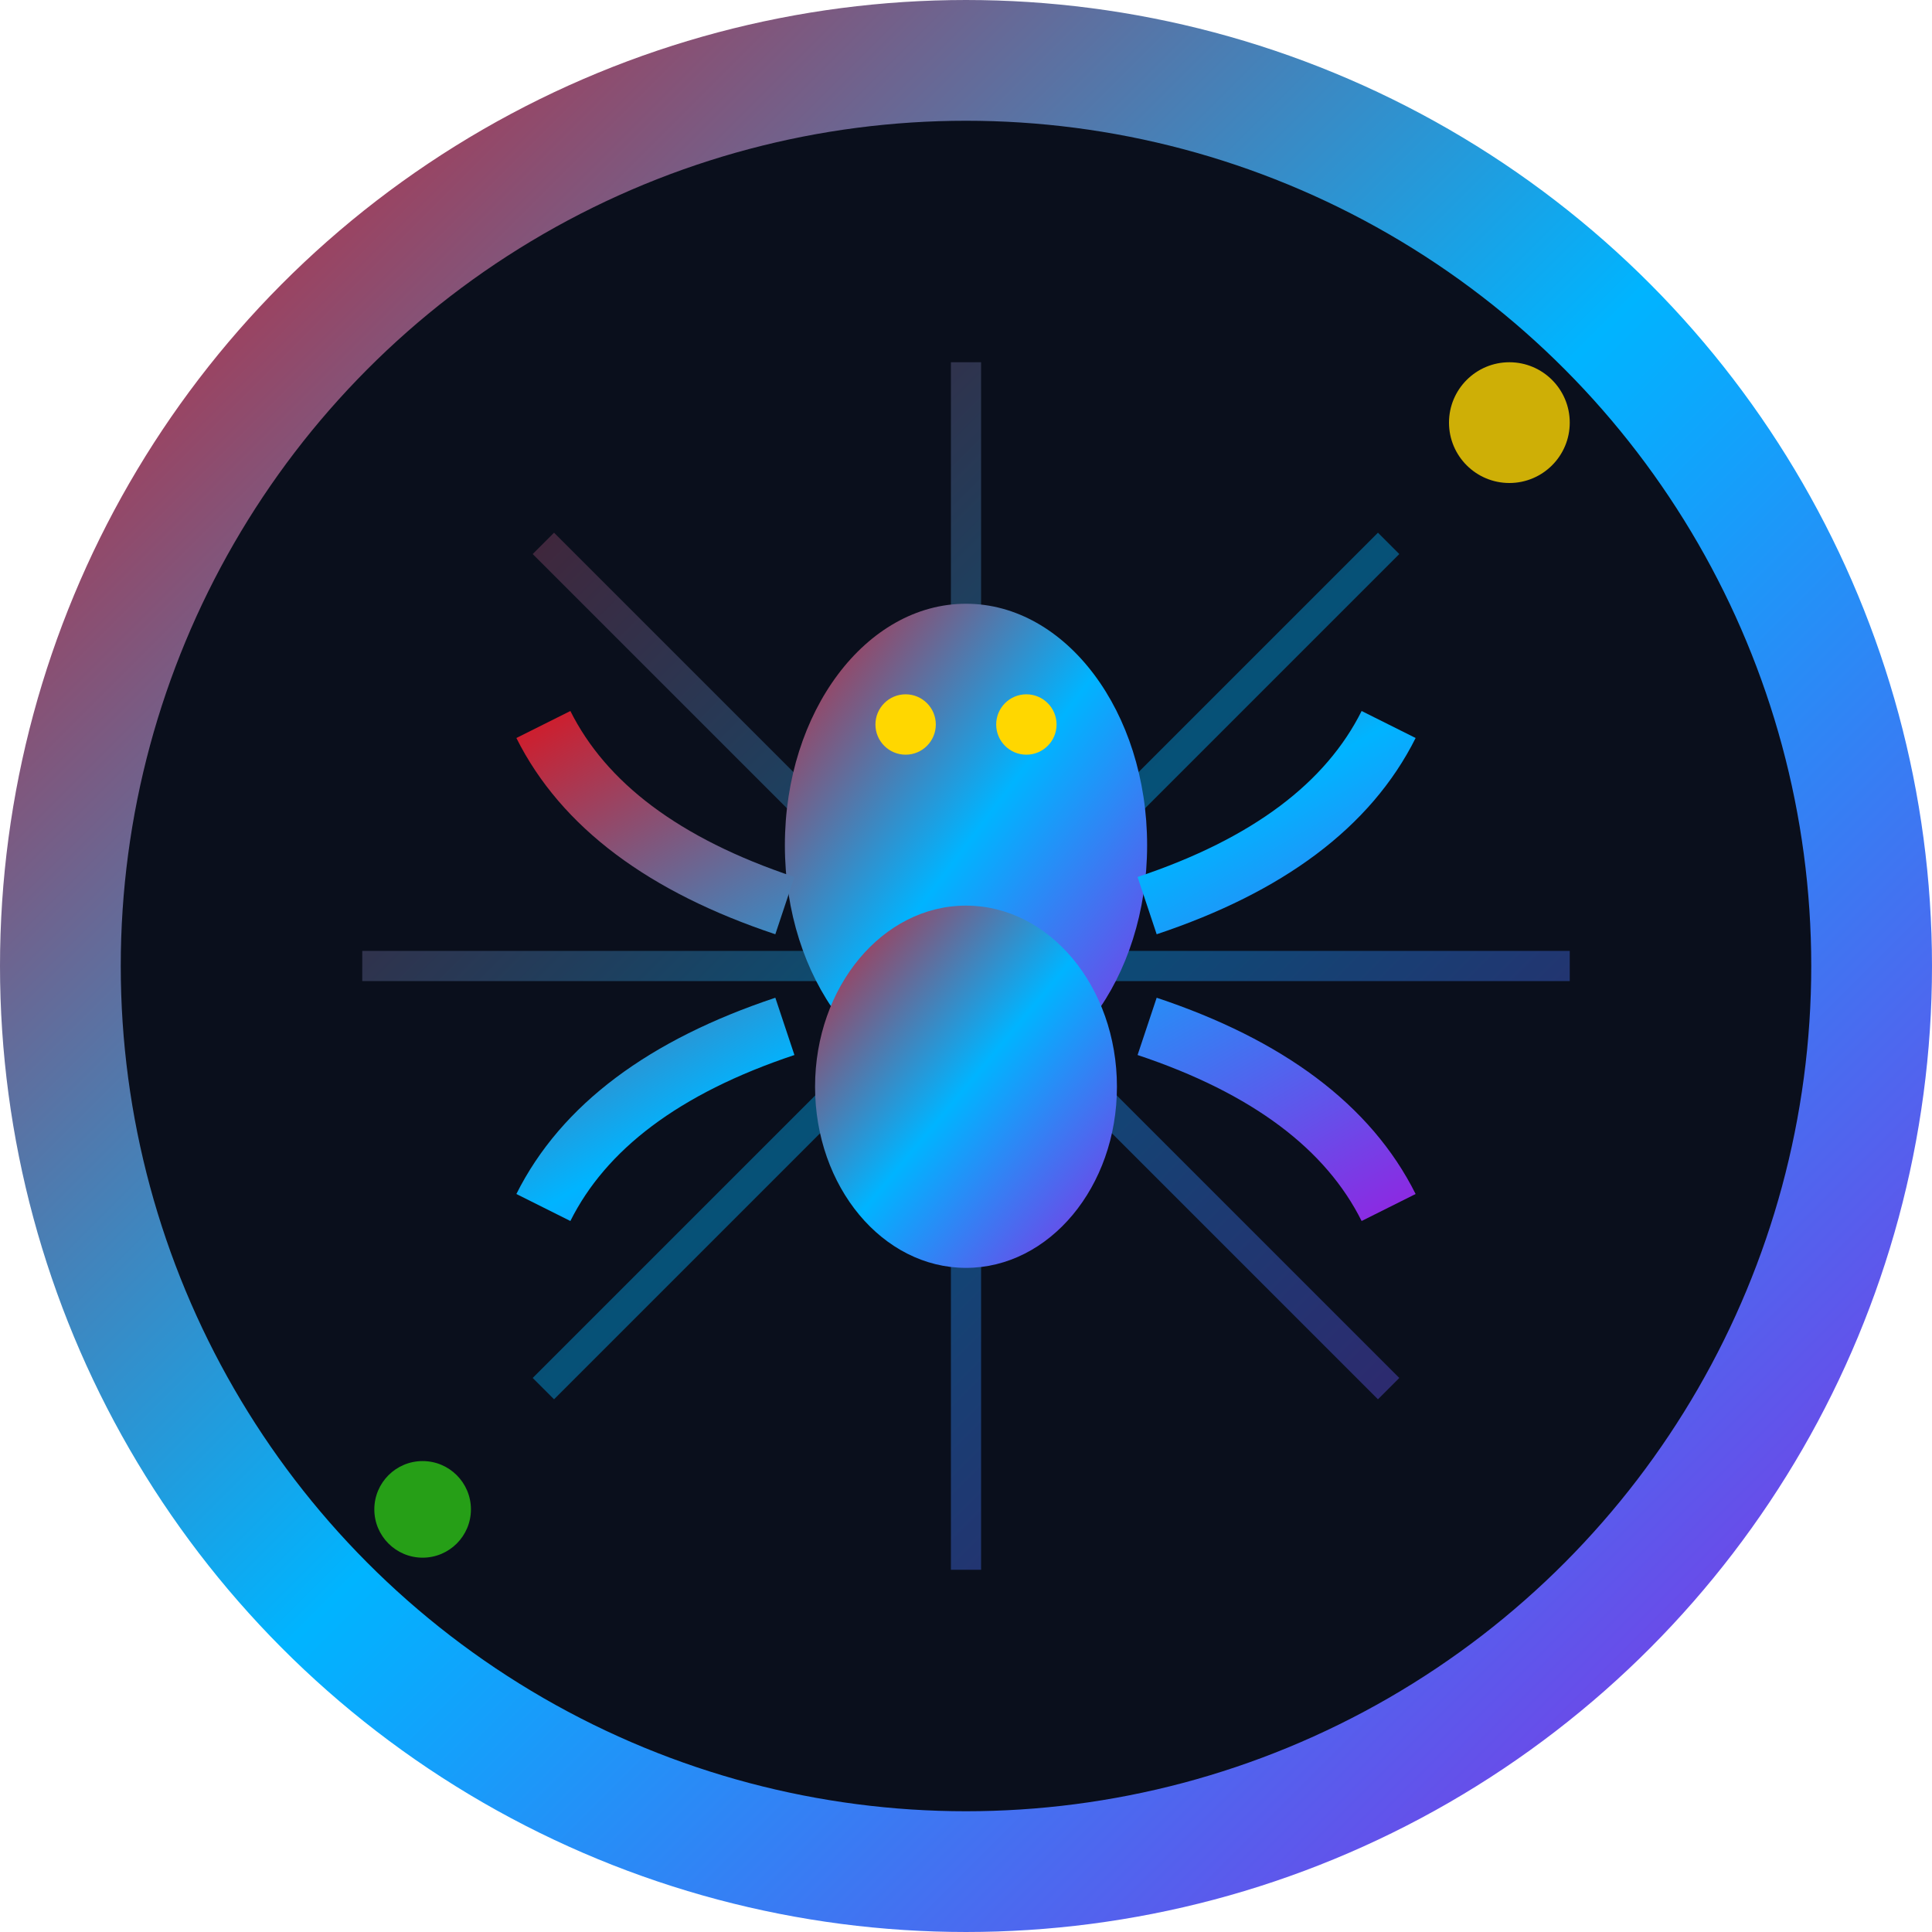 <svg xmlns="http://www.w3.org/2000/svg" viewBox="0 0 32 32" width="32" height="32">
  <defs>
    <linearGradient id="faviconGradient" x1="0%" y1="0%" x2="100%" y2="100%">
      <stop offset="0%" style="stop-color:#CC1F2F;stop-opacity:1" />
      <stop offset="50%" style="stop-color:#00B4FF;stop-opacity:1" />
      <stop offset="100%" style="stop-color:#8A2BE2;stop-opacity:1" />
    </linearGradient>
  </defs>
  
  <!-- Background circle -->
  <circle cx="16" cy="16" r="15" fill="#0A0F1C" stroke="url(#faviconGradient)" stroke-width="2"/>
  
  <!-- Spider web -->
  <g opacity="0.4">
    <path d="M6 16 L26 16 M16 6 L16 26 M9 9 L23 23 M23 9 L9 23" stroke="url(#faviconGradient)" stroke-width="0.5" fill="none"/>
  </g>
  
  <!-- Spider -->
  <g transform="translate(8, 8)">
    <!-- Body -->
    <ellipse cx="8" cy="6" rx="3" ry="4" fill="url(#faviconGradient)"/>
    <ellipse cx="8" cy="10" rx="2.5" ry="3" fill="url(#faviconGradient)"/>
    
    <!-- Legs -->
    <path d="M5 7 Q2 6 1 4 M5 9 Q2 10 1 12 M11 7 Q14 6 15 4 M11 9 Q14 10 15 12" stroke="url(#faviconGradient)" stroke-width="1" fill="none"/>
    
    <!-- Eyes -->
    <circle cx="7" cy="4" r="0.5" fill="#FFD700"/>
    <circle cx="9" cy="4" r="0.5" fill="#FFD700"/>
  </g>
  
  <!-- Accent dots -->
  <circle cx="25" cy="7" r="1" fill="#FFD700" opacity="0.8"/>
  <circle cx="7" cy="25" r="0.8" fill="#39FF14" opacity="0.6"/>
</svg>